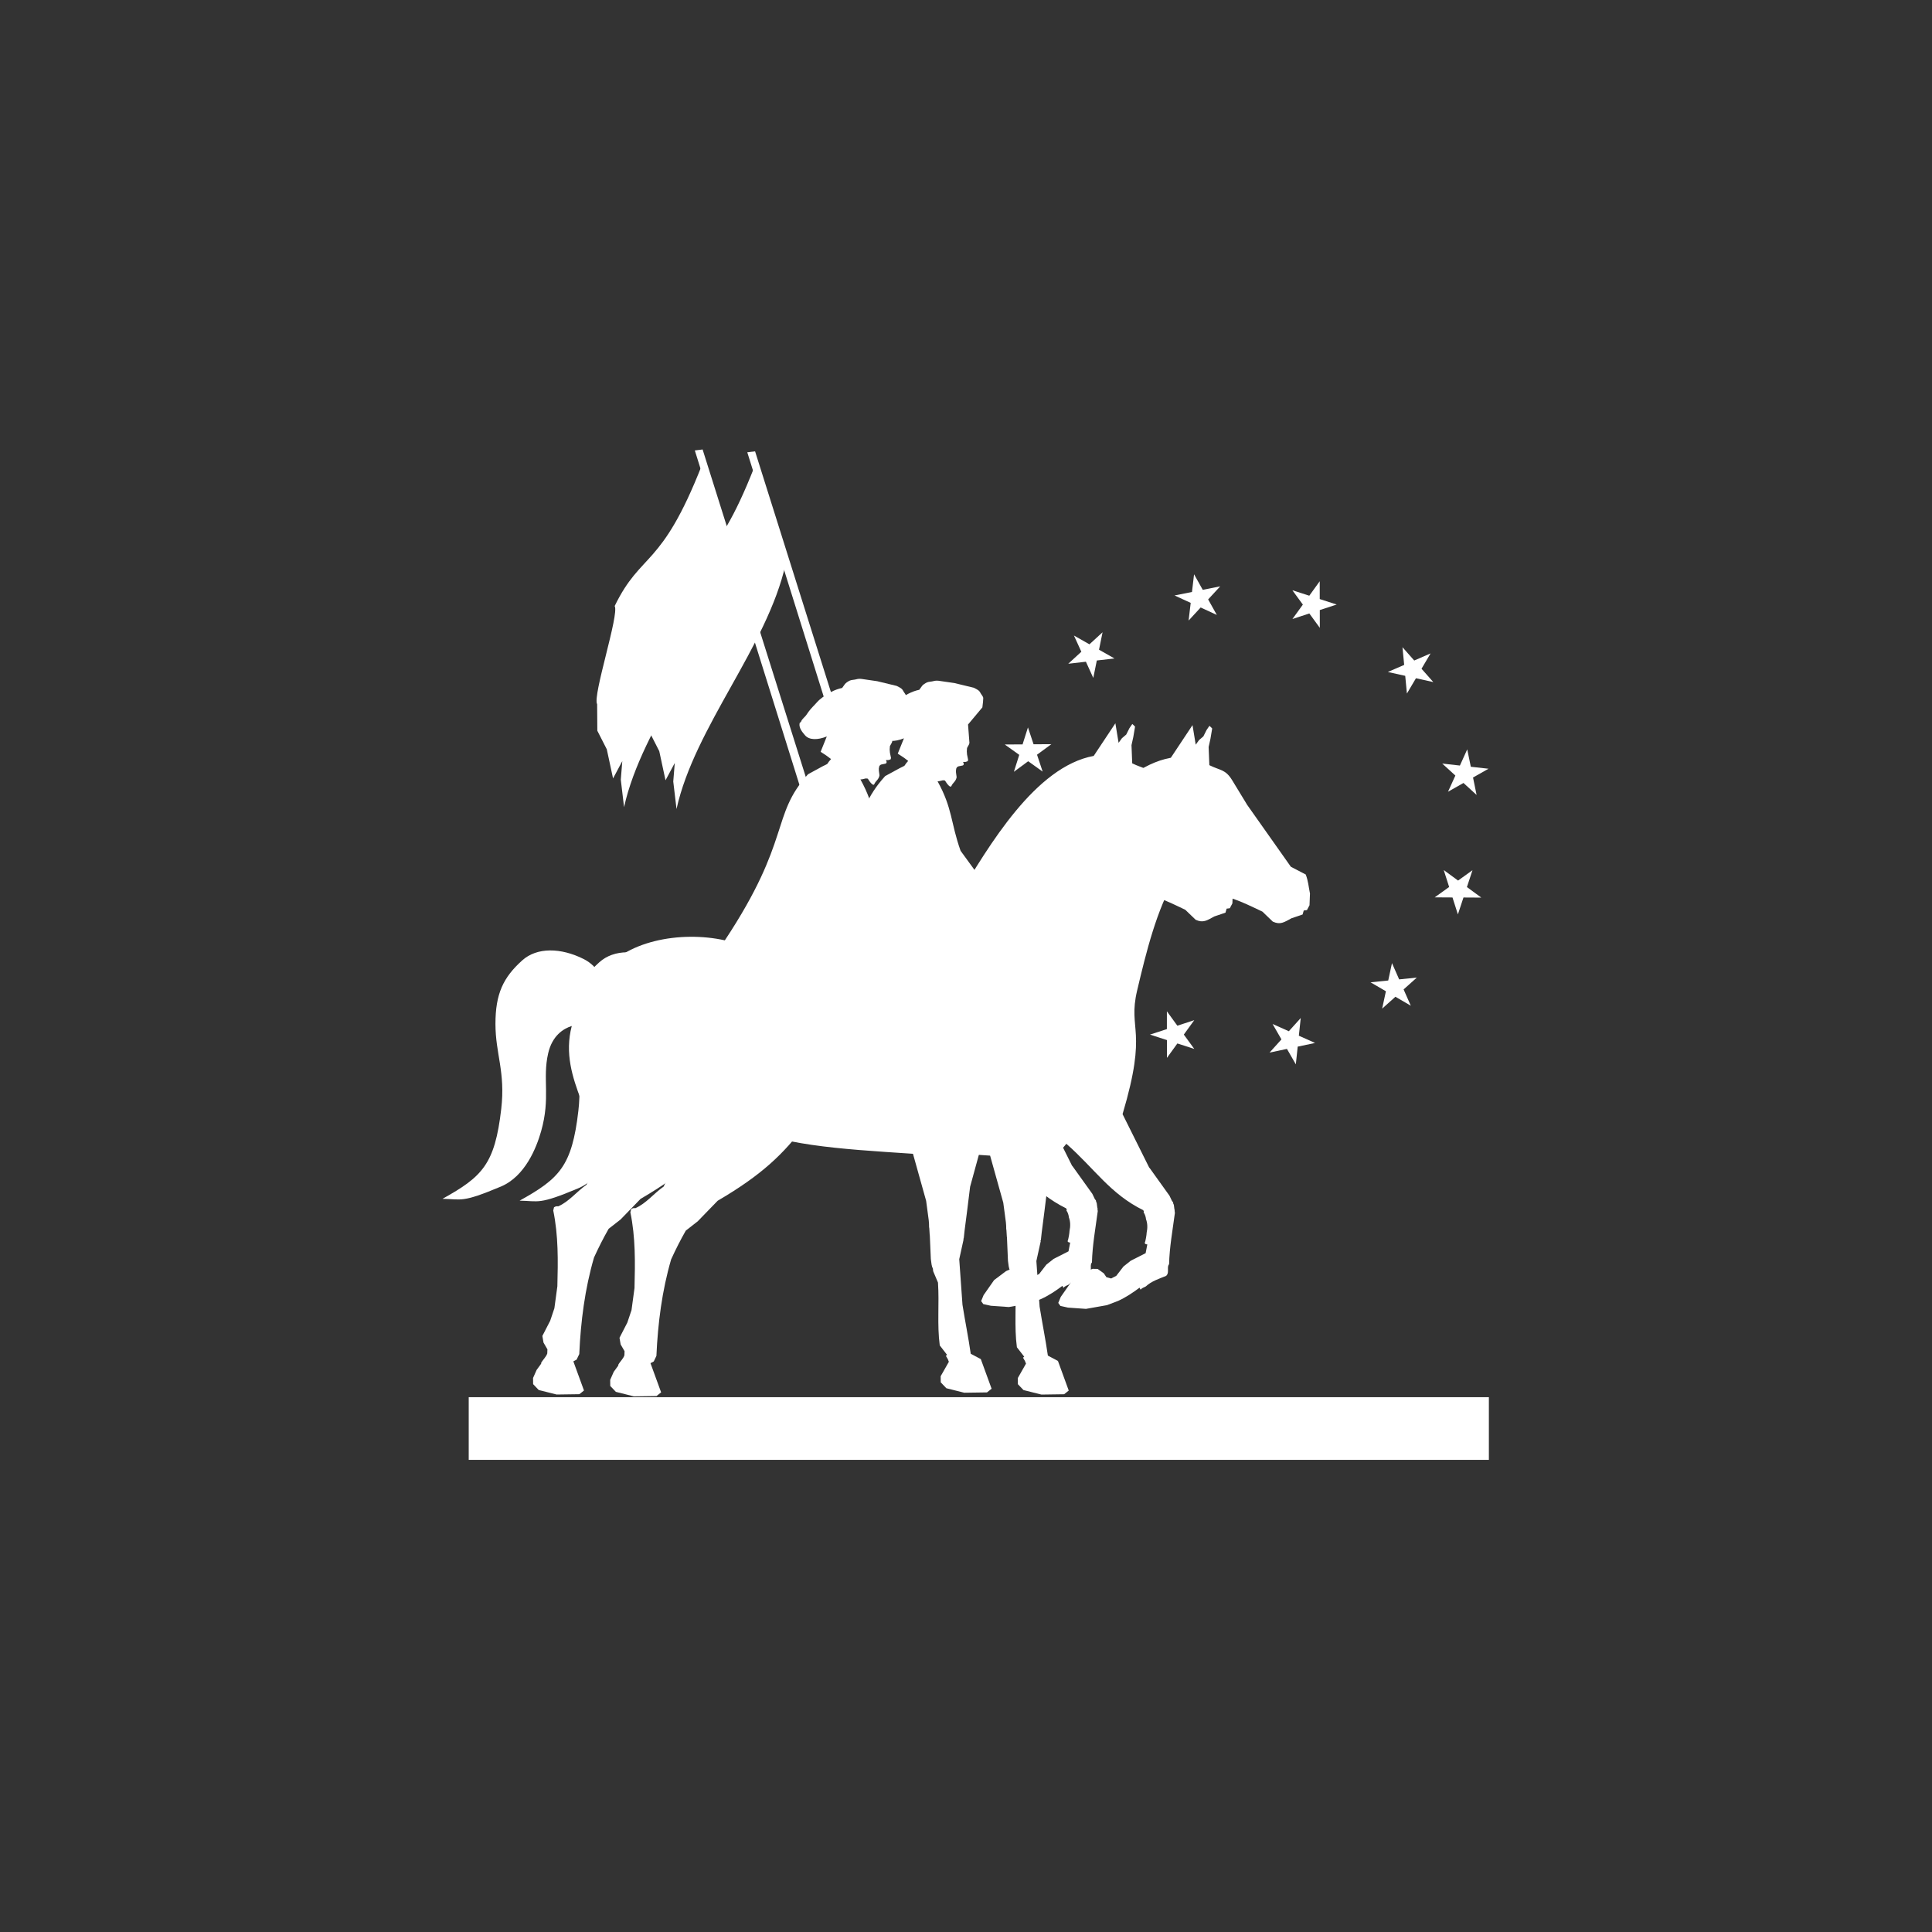 <?xml version="1.0" encoding="utf-8"?>
<!-- Generator: Adobe Illustrator 25.2.1, SVG Export Plug-In . SVG Version: 6.00 Build 0)  -->
<svg version="1.1" id="Vrstva_1" xmlns="http://www.w3.org/2000/svg" xmlns:xlink="http://www.w3.org/1999/xlink" x="0px" y="0px"
	 viewBox="0 0 6377.95 6377.95" style="enable-background:new 0 0 6377.95 6377.95;" xml:space="preserve">
<rect x="0" y="0" width="6377.95" height="6377.95" fill="#333333" stroke="none"/>
<style type="text/css">
	.st0{fill-rule:evenodd;clip-rule:evenodd;fill:#FFFFFF;}
</style>
<path class="st0" d="M3183.79,3120.47l0.19,2.47l-0.06,0.19l-0.26,0.47l-0.03,0.45l0.03,0.43l0.14,0.69l-0.05,0.19l-0.27,0.1
	l-0.3,0.01l-0.06,0.01c0.07,0.1,0.11,0.22,0.08,0.34c-0.07,0.24-0.69,0.1-0.9,0.36c-0.05,0.07-0.09,0.15-0.11,0.23l0,0.12
	l-0.02,0.02c-0.03,0.39,0.12,0.86,0.08,1.02c-0.15,0.56-0.48,0.64-0.69,1.11c-0.13,0.29-0.55-0.22-0.87-0.74l-0.26-0.03l-0.51,0.12
	l-0.22,0.02c2.02,3.65,1.73,5.51,3.08,9.3l2.9,3.97l3.95-0.65l0.22-0.43l0.2-0.21l0.07-0.8l1.04-0.53c0.07,0,0.13,0,0.2,0l0.96,0.16
	c2.69-0.08,1.83,3.14,0.85,3.96c-0.62,0.32-0.53,0.49-0.49,1.08c4.24-7.06,10.43-17.56,18.22-18.99l2.9-4.36l0.43,2.62l0.01-0.02
	l0.43-0.6l0.58-0.49l0.43-0.85l0.38-0.56l0.18,0.16l0.18,0.19l0,0l-0.23,1.39l-0.24,1.09l0.1,2.43c1.48,0.73,2.15,0.53,3.06,2.03
	l2,3.28l5.84,8.27c0.66,0.34,1.33,0.69,1.99,1.03c0.33,0.85,0.39,1.66,0.57,2.55l-0.06,1.56l-0.34,0.65l-0.43,0.06l-0.15,0.54
	l-1.49,0.51c-0.97,0.52-1.48,0.91-2.49,0.45l-1.39-1.34c-3.27-1.56-4.23-1.99-7.29-2.52l-4.3-2.08c-2.55,4.34-3.93,9.97-5.16,15.16
	c-1.27,5.4,1.48,5.02-1.95,16.52l3.58,7.19l0-0.04l2.69,3.75l0.34,0.7c0.04,0.06,0.09,0.12,0.14,0.17c0.01,0.05,0.02,0.12,0.03,0.19
	l0.07,0.15l0.08,0.63c0.01,0.03,0.02,0.05,0.04,0.07l-0.02,0.07l0.04,0.31c-0.3,2.28-0.72,4.56-0.78,6.86
	c-0.33,0.34,0.04,1.06-0.31,1.45c-0.03,0.03-0.06,0.06-0.08,0.1c-0.97,0.4-1.95,0.7-2.73,1.42c-0.19,0.1-0.59,0.25-0.68,0.44
	l-0.14-0.28c-0.9,0.67-1.8,1.28-2.86,1.76l-1.5,0.57l-2.81,0.5l-2.41-0.17l-1.01-0.23l-0.29-0.4l0.33-0.8l1.4-2l1.6-1.2l1.25-0.55
	l0.68,0.01l0.83,0.59l0.34,0.51l0.64,0.18l0.68-0.35l0.96-1.24l0.97-0.77c0.41-0.21,0.97-0.49,1.24-0.63l0.75-0.38
	c0.08-0.38,0.15-0.77,0.22-1.15l0.01-0.02c-0.11-0.02-0.25,0.01-0.35-0.17c0.1-0.22,0.26-1.16,0.26-1.4
	c0.13-0.58,0.13-1.25-0.09-1.8c-0.02-0.24-0.14-0.71-0.32-0.89l0.04-0.14c-0.03-0.06-0.06-0.12-0.09-0.18
	c-4.43-2.19-6.49-5.55-10.28-8.87l-1.36,1.61l-1.2,4.38l-0.39,3.15l-0.35,2.71l-0.11,1.01l0,0l-0.08,0.13l0.06-0.02l-0.59,2.69
	l0.43,6.09c0.35,2.19,0.79,4.36,1.1,6.55l1.35,0.71l1.44,3.96l-0.62,0.49l-3.04,0.04l-2.4-0.6l-0.75-0.79l-0.01-0.82l1.1-1.93
	l-0.17-0.42l-0.04-0.04c-0.07-0.11-0.11-0.24-0.2-0.33l0.17-0.13l-0.98-1.26c-0.37-2.78-0.05-5.59-0.24-8.4l-0.64-1.51l-0.04-0.35
	c-0.07-0.14-0.14-0.29-0.17-0.53c-0.04-0.32-0.07-0.5-0.1-0.75l-0.14-3.17l-0.01-0.02l-0.06-0.92l-0.03-0.15
	c0-0.31-0.01-0.57-0.04-0.88l0,0l-0.35-2.63l-1.76-6.3c-10.27-0.68-17.62-1.08-24.6-4.25c-2.99,4.06-6,6.88-11.82,10.29l-2.67,2.75
	l-1.57,1.23l-0.02,0.01c-0.72,1.25-1.35,2.52-1.96,3.84c-1.23,4.19-1.78,8.56-1.97,12.91l-0.35,0.74l-0.44,0.23l1.42,3.9l-0.62,0.49
	l-3.04,0.04l-2.4-0.6l-0.75-0.79l-0.01-0.82l0.48-1.08l0.62-0.85l-0.03-0.06c0.19-0.39,0.69-0.83,0.83-1.29l0.02-0.55l-0.52-0.9
	l-0.15-0.89l1.05-2.03l0.56-1.67l0.4-2.94c0.09-3.41,0.14-6.77-0.55-10.13c0.04-0.19,0.07-0.33,0.1-0.43
	c0.21-0.14,0.39-0.17,0.55-0.12c1.46-0.63,2.46-1.96,3.79-2.89l1.11-2.29c1.15-6.15-5-11.58-3.08-18.93
	c-1.14,0.36-2.61,1.3-3.16,3.66c-0.79,3.44,0.35,5.9-0.95,10.44c-0.62,2.17-2.12,6.01-5.38,7.38c-5.29,2.22-5.22,1.68-7.81,1.64
	c5.32-2.96,7-4.61,7.85-12.01c0.58-4.98-0.77-7.36-0.77-11.38c0-4.02,1.04-6.2,3.58-8.49c1.96-1.77,5.15-1.71,8.22-0.17
	c0.97,0.49,1.73,1.27,2.29,2.17c2.95-4.62,10.66-5.99,16.57-4.68c8.93-13.49,6.11-16.67,11.12-22.2l1.93-1.05l0.54-0.27l0.14-0.09
	l0.18-0.27l0.28-0.33l0.01-0.01l-0.03-0.03l-0.56-0.42l-0.81-0.53l0.83-2.05c-1.24,0.5-2.37,0.48-2.91-0.16
	c-0.33-0.39-0.84-0.97-0.73-1.6c0.01-0.07,0.19-0.17,0.21-0.24c0.1-0.33,0.54-0.61,0.76-0.96c0.26-0.43,0.66-0.87,1.07-1.29
	c0.19-0.2,0.41-0.47,0.63-0.65c1-0.85,2.09-1.39,3.02-1.58l0.37-0.52c0.11-0.16,0.42-0.36,0.66-0.47c0.21-0.1,0.6-0.1,0.84-0.17
	c0.24-0.07,0.5-0.08,0.76-0.05l2.05,0.3l2.59,0.63l0.36,0.18c0.42,0.21,0.46,0.39,0.6,0.62c0.09,0.16,0.32,0.4,0.31,0.6l-0.03,0.49
	l-0.09,0.73L3183.79,3120.47L3183.79,3120.47z"/>
<polygon class="st0" points="3171.22,3131.45 3156.26,3083.95 3155.22,3084.08 3170.46,3132.8 3171.22,3131.45 "/>
<path class="st0" d="M3156.15,3086.06c-5.46,13.92-8.09,11.48-11.65,18.82c0.65,1.07-2.99,12.05-2.35,13.12
	c0.01,1.18,0.02,2.37,0.03,3.55c0.42,0.83,0.84,1.66,1.27,2.48c0.28,1.3,0.56,2.6,0.84,3.89c0.41-0.77,0.82-1.54,1.24-2.31
	c-0.07,0.83-0.13,1.65-0.2,2.48c0.15,1.22,0.29,2.45,0.44,3.67c2.43-10.99,12.16-21.77,14.59-32.76
	C3159.63,3097.01,3156.86,3088.06,3156.15,3086.06L3156.15,3086.06z"/>
<g>
	<path class="st0" d="M3195.72,2391.75l4.61,61.11l-1.55,4.76l-6.38,11.68l-0.79,11.18l0.85,10.57l3.48,16.95l-1.14,4.76l-6.58,2.41
		l-7.46,0.17l-1.49,0.35c1.62,2.47,2.81,5.39,1.92,8.45c-1.68,5.81-17.01,2.52-22.13,8.89c-1.32,1.65-2.16,3.6-2.67,5.76l0.06,2.99
		l-0.61,0.42c-0.85,9.6,2.94,21.24,1.9,25.17c-3.62,13.77-11.86,15.91-16.96,27.43c-3.14,7.12-13.61-5.42-21.37-18.22l-6.39-0.75
		l-12.59,2.92l-5.35,0.4c49.9,90.18,42.76,135.95,76.03,229.55l71.48,98.15l97.55-15.98l5.41-10.7l4.92-5.16l1.66-19.81l25.64-13.15
		c1.68-0.1,3.32-0.11,4.92-0.01l23.62,4.04c66.53-1.93,45.31,77.56,20.97,97.78c-15.41,7.92-13.1,12.13-12.11,26.72
		c104.63-174.3,257.66-433.67,449.97-469.03l71.56-107.76l10.62,64.66l0.23-0.44l10.67-14.78l14.29-12.19l10.53-21.03l9.5-13.87
		l4.54,4.06l4.56,4.65l0,0l-5.79,34.28l-5.95,26.86l2.37,60.01c36.5,18.09,53.11,13.18,75.54,50.01l49.34,81.06l144.18,204.24
		c16.37,8.52,32.73,17.04,49.1,25.56c8.2,20.96,9.56,40.94,14.03,62.86l-1.5,38.63l-8.48,15.98l-10.56,1.39l-3.83,13.25
		l-36.81,12.49c-23.84,12.82-36.46,22.56-61.54,10.98l-34.34-33.03c-80.68-38.54-104.35-49.02-179.97-62.26l-106.24-51.41
		c-63.03,107.14-97.15,246.3-127.35,374.35c-31.43,133.25,36.62,123.95-48.05,407.91l88.45,177.54l0.08-0.87l66.32,92.54l8.32,17.38
		c1.07,1.49,2.22,2.92,3.43,4.29c0.32,1.27,0.59,2.89,0.86,4.7l1.82,3.81l2,15.55c0.28,0.67,0.58,1.25,0.9,1.76l-0.44,1.85l1,7.71
		c-7.39,56.19-17.83,112.64-19.2,169.33c-8.11,8.52,0.88,26.09-7.58,35.85c-0.77,0.72-1.44,1.54-1.98,2.45
		c-23.98,9.84-48.1,17.19-67.53,35.05c-4.74,2.42-14.61,6.08-16.82,10.79l-3.55-6.83c-22.26,16.59-44.56,31.59-70.53,43.55
		l-37.02,14.14l-69.33,12.28l-59.41-4.2l-24.93-5.56l-7.12-9.89l8.19-19.87l34.63-49.44l39.48-29.7l30.85-13.56l16.89,0.33
		l20.4,14.64l8.4,12.57l15.79,4.34l16.88-8.76l23.68-30.7l24.01-19.13c10.2-5.16,23.98-12.11,30.58-15.47l18.62-9.49
		c1.94-9.45,3.76-18.94,5.49-28.46l0.18-0.45c-2.66-0.47-6.24,0.17-8.69-4.24c2.58-5.43,6.54-28.74,6.41-34.47
		c3.13-14.35,3.21-30.8-2.13-44.51c-0.39-5.94-3.45-17.49-7.99-21.86l1.03-3.57c-0.75-1.46-1.47-2.95-2.18-4.43
		c-109.51-54.01-160.33-136.97-253.77-219.11l-33.53,39.84l-29.64,108.17l-9.59,77.73l-8.64,67.01l-2.72,25.01l0,0l-1.89,3.24
		l1.59-0.37l-14.61,66.44l10.69,150.4c8.58,54.05,19.51,107.62,27.28,161.74l33.24,17.65l35.66,97.77l-15.2,12.17l-75.04,1.08
		l-59.16-14.88l-18.51-19.4l-0.24-20.24l27.07-47.64l-4.17-10.32l-0.98-1.04c-1.65-2.65-2.83-5.81-4.86-8.21l4.15-3.25l-24.22-31.2
		c-9.18-68.53-1.18-138.07-5.86-207.52l-15.86-37.38l-0.95-8.77c-1.83-3.41-3.4-7.21-4.31-13.05c-1.03-7.92-1.67-12.42-2.51-18.63
		l-3.37-78.26l-0.32-0.54l-1.41-22.68l-0.68-3.81c0-7.74-0.16-14.19-1.09-21.69l0.04,0.05l-8.64-64.89l-43.49-155.45
		c-253.61-16.89-435.03-26.64-607.51-105.05c-73.92,100.33-148.04,169.79-291.88,254.01l-65.86,67.89l-38.88,30.37l-0.39,0.18
		c-17.69,30.97-33.43,62.21-48.39,94.9c-30.25,103.54-43.93,211.25-48.7,318.85l-8.77,18.31l-10.78,5.76l35.1,96.25l-15.2,12.17
		l-75.03,1.07l-59.16-14.88l-18.51-19.39l-0.24-20.24l11.76-26.58l15.31-21.05l-0.65-1.59c4.74-9.69,16.94-20.45,20.5-31.76
		l0.53-13.59l-12.91-22.29l-3.81-21.9l25.82-50.16l13.86-41.29l9.84-72.68c2.23-84.22,3.47-167.18-13.59-250.08
		c0.94-4.69,1.72-8.15,2.53-10.58c5.11-3.34,9.64-4.12,13.67-3.05c36.1-15.66,60.62-48.49,93.49-71.31l27.44-56.66
		c28.4-151.88-123.51-285.97-76-467.52c-28.17,8.9-64.55,32.17-77.91,90.29c-19.51,84.94,8.53,145.68-23.38,257.69
		c-15.25,53.54-52.37,148.35-132.73,182.16c-130.56,54.91-128.88,41.44-192.75,40.43c131.45-73.01,172.82-113.75,193.94-296.53
		c14.22-123.09-19.09-181.69-19.09-280.92s25.59-153.21,88.48-209.74c48.5-43.6,127.25-42.31,203.03-4.24
		c24.07,12.09,42.84,31.47,56.64,53.61c72.91-114.03,263.17-147.99,409.11-115.46c220.56-333.19,150.87-411.53,274.62-548.3
		l47.71-25.99l13.22-6.55l3.39-2.33l4.42-6.72l6.88-8.1l0.29-0.35l-0.66-0.68l-13.71-10.3l-19.95-13.08l20.38-50.63
		c-30.68,12.4-58.42,11.95-71.87-3.92c-8.18-9.66-20.84-23.92-18-39.55c0.29-1.61,4.7-4.28,5.18-5.91
		c2.36-8.2,13.31-15.01,18.65-23.76c6.51-10.69,16.22-21.41,26.47-31.97c4.71-4.85,10.13-11.51,15.55-16.1
		c24.72-20.96,51.63-34.38,74.67-38.9l9.18-12.79c2.79-3.89,10.27-8.83,16.19-11.61c5.28-2.48,14.78-2.39,20.82-4.14
		c6.04-1.75,12.26-2.1,18.79-1.15l50.72,7.34l64.05,15.47l8.91,4.52c10.42,5.28,11.46,9.63,14.86,15.35
		c2.32,3.92,7.98,9.83,7.66,14.89l-0.77,12.11l-2.11,18.05L3195.72,2391.75L3195.72,2391.75z"/>
	<polygon class="st0" points="2862.21,2662.91 2492.68,1489.96 2466.95,1493.16 2843.33,2696.3 2862.21,2662.91 	"/>
	<path class="st0" d="M2490.1,1542.1c-134.81,343.75-199.72,283.53-287.71,464.66c15.98,26.35-73.9,297.63-57.92,323.98
		c0.22,29.23,0.44,58.46,0.65,87.68c10.42,20.45,20.83,40.89,31.25,61.34c6.89,32.05,13.78,64.09,20.66,96.14
		c10.17-19.05,20.34-38.09,30.51-57.14c-1.65,20.41-3.31,40.83-4.96,61.24c3.59,30.25,7.17,60.49,10.76,90.73
		c59.95-271.46,300.26-537.5,360.21-808.97C2576,1812.42,2507.67,1591.45,2490.1,1542.1L2490.1,1542.1z"/>
	<polygon class="st0" points="3988.35,1978.78 4028.16,1935.7 3970.54,1947.18 3941.85,1895.86 3934.99,1954.26 3877.46,1965.73 
		3930.75,1990.25 3923.83,2048.58 3963.68,2005.43 4016.98,2030.02 3988.35,1978.78 	"/>
	<polygon class="st0" points="4356.94,2013.94 4412.69,1995.68 4356.76,1977.66 4356.69,1918.86 4322.25,1966.55 4266.43,1948.56 
		4301.03,1995.92 4266.6,2043.5 4322.42,2025.2 4357.01,2072.63 4356.94,2013.94 	"/>
	<polygon class="st0" points="4674.41,2238.98 4731.67,2251.69 4692.73,2207.68 4722.64,2157.05 4668.71,2180.52 4629.85,2136.59 
		4635.49,2194.98 4581.6,2218.36 4638.96,2231.08 4644.54,2289.51 4674.41,2238.98 	"/>
	<polygon class="st0" points="4831.27,2584.77 4874.58,2624.32 4862.76,2566.76 4913.91,2537.77 4855.46,2531.25 4843.65,2473.8 
		4819.45,2527.23 4761.08,2520.66 4804.48,2560.25 4780.19,2613.7 4831.27,2584.77 	"/>
	<polygon class="st0" points="4794.97,2962.73 4812.82,3018.61 4831.24,2962.82 4890.04,2963.16 4842.61,2928.39 4861.01,2872.7 
		4813.39,2906.96 4766.06,2872.18 4783.95,2928.14 4736.27,2962.37 4794.97,2962.73 	"/>
	<polygon class="st0" points="4575.17,3272.36 4562.8,3329.69 4606.58,3290.5 4657.38,3320.1 4633.59,3266.32 4677.29,3227.2 
		4618.93,3233.18 4595.22,3179.44 4582.86,3236.87 4524.46,3242.8 4575.17,3272.36 	"/>
	<polygon class="st0" points="4230.32,3431.28 4191.03,3474.84 4248.51,3462.67 4277.81,3513.64 4283.98,3455.16 4341.36,3443.01 
		4287.78,3419.12 4294.01,3360.71 4254.68,3404.34 4201.08,3380.39 4230.32,3431.28 	"/>
	<polygon class="st0" points="3852.14,3397.24 3796.37,3415.43 3852.28,3433.52 3852.28,3492.31 3886.77,3444.68 3942.57,3462.74 
		3908.03,3415.33 3942.52,3367.79 3886.68,3386.03 3852.16,3338.54 3852.14,3397.24 	"/>
	<polygon class="st0" points="3541.21,3179.3 3483.8,3167.27 3523.26,3210.81 3493.96,3261.79 3547.6,3237.68 3586.99,3281.14 
		3580.66,3222.83 3634.25,3198.8 3576.75,3186.78 3570.47,3128.41 3541.21,3179.3 	"/>
	<polygon class="st0" points="3412.01,2457.03 3393.5,2401.37 3375.74,2457.38 3316.94,2457.73 3364.78,2491.94 3347.06,2547.85 
		3394.26,2513.02 3442,2547.23 3423.44,2491.5 3470.71,2456.69 3412.01,2457.03 	"/>
	<polygon class="st0" points="3628.1,2144.8 3639.78,2087.32 3596.48,2127.04 3545.32,2098.05 3569.76,2151.54 3526.53,2191.18 
		3584.81,2184.5 3609.16,2237.96 3620.83,2180.38 3679.16,2173.76 3628.1,2144.8 	"/>
	<polygon class="st0" points="1547.35,4612.43 4915.09,4612.43 4915.09,4819.29 1547.35,4819.29 1547.35,4612.43 	"/>
	<path class="st0" d="M2988.63,3000.56c-0.7,16.6,28.02,57.45,52.57,107.04l48.14-56.64c17.65-24.96,38.91-43.47,41.44-56.96
		c4.21-22.46,4.4-14.59,0.25-33.77C3106.96,2958.63,3040.08,2990.67,2988.63,3000.56L2988.63,3000.56z"/>
	<path class="st0" d="M2941.12,2385.62l4.61,61.11l-1.55,4.76l-6.39,11.68l-0.79,11.18l0.85,10.57l3.48,16.95l-1.14,4.75l-6.58,2.42
		l-7.46,0.16l-1.5,0.36c1.62,2.47,2.8,5.39,1.92,8.46c-1.69,5.81-17.02,2.52-22.13,8.89c-1.32,1.64-2.16,3.6-2.67,5.76l0.06,2.99
		l-0.61,0.43c-0.85,9.6,2.93,21.25,1.89,25.17c-3.62,13.77-11.86,15.91-16.95,27.43c-3.15,7.12-13.61-5.42-21.37-18.21l-6.39-0.76
		l-12.59,2.92l-5.35,0.4c49.9,90.17,42.76,135.95,76.02,229.55l71.49,98.15l97.55-15.97l5.41-10.7l4.92-5.16l1.66-19.81l25.64-13.15
		c1.68-0.1,3.31-0.11,4.92-0.01l23.62,4.04c66.53-1.92,45.31,77.57,20.97,97.79c-15.41,7.92-13.1,12.13-12.11,26.72
		c104.63-174.3,257.66-433.67,449.97-469.03l71.56-107.76l10.62,64.65l0.23-0.44l10.67-14.78l14.28-12.19l10.53-21.02l9.5-13.86
		l4.54,4.06l4.56,4.65l0,0l-5.79,34.28l-5.95,26.86l2.37,60.01c36.5,18.08,53.11,13.18,75.54,50.01l49.34,81.06l144.18,204.24
		c16.37,8.52,32.74,17.04,49.11,25.56c8.2,20.96,9.56,40.94,14.03,62.86l-1.51,38.63l-8.47,15.98l-10.56,1.39l-3.83,13.25
		l-36.81,12.48c-23.84,12.82-36.46,22.56-61.54,10.99l-34.34-33.03c-80.68-38.54-104.36-49.02-179.97-62.26l-106.24-51.41
		c-63.03,107.14-97.15,246.3-127.35,374.35c-31.43,133.25,36.61,123.95-48.05,407.91l88.45,177.54l0.07-0.87l66.32,92.54l8.32,17.38
		c1.07,1.49,2.22,2.92,3.43,4.28c0.32,1.27,0.59,2.89,0.86,4.7l1.82,3.81l2,15.55c0.28,0.67,0.58,1.26,0.9,1.77l-0.43,1.85l1,7.72
		c-7.39,56.19-17.84,112.64-19.2,169.33c-8.12,8.52,0.88,26.08-7.58,35.85c-0.77,0.72-1.44,1.54-1.98,2.45
		c-23.98,9.84-48.1,17.2-67.52,35.06c-4.74,2.42-14.61,6.08-16.82,10.79l-3.55-6.83c-22.26,16.59-44.56,31.59-70.53,43.54
		l-37.02,14.15l-69.34,12.28l-59.4-4.21l-24.93-5.56l-7.12-9.88l8.18-19.87l34.63-49.44l39.48-29.7l30.85-13.56l16.89,0.33
		l20.4,14.63l8.4,12.57l15.79,4.34l16.88-8.76l23.69-30.7l24.01-19.13c10.2-5.16,23.98-12.11,30.58-15.47l18.62-9.49
		c1.94-9.45,3.76-18.94,5.48-28.47l0.19-0.45c-2.66-0.46-6.24,0.18-8.69-4.24c2.58-5.43,6.54-28.73,6.41-34.46
		c3.13-14.35,3.2-30.8-2.13-44.51c-0.4-5.94-3.45-17.49-8-21.86l1.03-3.57c-0.75-1.46-1.47-2.95-2.18-4.43
		c-109.51-54.01-160.34-136.97-253.77-219.11l-33.53,39.83l-29.64,108.18l-9.59,77.73l-8.64,67.01l-2.72,25.01l0,0l-1.89,3.24
		l1.59-0.37l-14.61,66.44l10.69,150.4c8.58,54.05,19.5,107.62,27.27,161.74l33.24,17.64l35.66,97.77l-15.2,12.17l-75.04,1.08
		l-59.16-14.87l-18.52-19.4l-0.24-20.24l27.08-47.64l-4.17-10.32l-0.98-1.04c-1.65-2.66-2.83-5.82-4.87-8.21l4.15-3.25l-24.22-31.2
		c-9.18-68.52-1.18-138.07-5.86-207.53l-15.86-37.37l-0.95-8.77c-1.82-3.41-3.4-7.21-4.31-13.05c-1.03-7.92-1.68-12.42-2.51-18.63
		l-3.37-78.26l-0.32-0.54l-1.41-22.67l-0.68-3.81c0-7.74-0.16-14.19-1.09-21.7l0.04,0.04l-8.64-64.88l-43.5-155.45
		c-253.61-16.89-435.02-26.64-607.5-105.05c-73.92,100.33-148.04,169.79-291.88,254.01l-65.86,67.89l-38.88,30.38l-0.39,0.18
		c-17.69,30.96-33.43,62.21-48.39,94.9c-30.25,103.54-43.93,211.25-48.7,318.85l-8.77,18.31l-10.78,5.76l35.1,96.25l-15.2,12.17
		l-75.04,1.07l-59.16-14.88l-18.51-19.4l-0.24-20.24l11.77-26.58l15.31-21.06l-0.65-1.59c4.74-9.69,16.93-20.46,20.5-31.76
		l0.53-13.59l-12.91-22.29l-3.81-21.9l25.82-50.17l13.87-41.29l9.83-72.68c2.23-84.21,3.47-167.17-13.59-250.07
		c0.94-4.69,1.72-8.15,2.53-10.58c5.11-3.34,9.64-4.12,13.67-3.05c36.1-15.66,60.62-48.49,93.49-71.31l27.44-56.66
		c28.4-151.88-123.51-285.98-76-467.52c-28.17,8.9-64.55,32.17-77.91,90.29c-19.51,84.94,8.53,145.68-23.38,257.68
		c-15.25,53.54-52.38,148.36-132.73,182.16c-130.55,54.91-128.88,41.45-192.75,40.44c131.44-73.01,172.81-113.75,193.94-296.53
		c14.22-123.09-19.09-181.7-19.09-280.92c0-99.22,25.59-153.21,88.48-209.74c48.5-43.6,127.25-42.32,203.03-4.24
		c24.07,12.09,42.84,31.47,56.64,53.61c72.91-114.03,263.17-147.99,409.11-115.46c220.56-333.19,150.87-411.53,274.62-548.29
		l47.71-25.99l13.23-6.55l3.38-2.33l4.42-6.72l6.88-8.1l0.29-0.35l-0.66-0.69l-13.71-10.3l-19.95-13.08l20.38-50.63
		c-30.68,12.4-58.42,11.95-71.87-3.92c-8.18-9.66-20.84-23.92-18-39.55c0.29-1.61,4.7-4.28,5.18-5.91
		c2.36-8.2,13.31-15.01,18.65-23.77c6.51-10.68,16.22-21.4,26.47-31.96c4.71-4.85,10.13-11.51,15.55-16.1
		c24.72-20.96,51.63-34.38,74.67-38.91l9.18-12.78c2.79-3.89,10.27-8.84,16.19-11.61c5.28-2.49,14.77-2.39,20.82-4.14
		c6.04-1.75,12.26-2.1,18.79-1.15l50.72,7.34l64.05,15.47l8.91,4.52c10.42,5.28,11.46,9.63,14.86,15.36
		c2.33,3.91,7.99,9.83,7.66,14.89l-0.77,12.11l-2.11,18.05L2941.12,2385.62L2941.12,2385.62z"/>
	<polygon class="st0" points="2689.01,2656.77 2319.48,1483.82 2293.75,1487.02 2670.13,2690.16 2689.01,2656.77 	"/>
	<path class="st0" d="M2316.9,1535.96c-134.81,343.75-199.72,283.53-287.72,464.66c15.98,26.35-73.9,297.63-57.92,323.98
		c0.22,29.23,0.44,58.45,0.65,87.68c10.42,20.45,20.84,40.89,31.25,61.34c6.89,32.04,13.78,64.09,20.67,96.14
		c10.17-19.05,20.33-38.09,30.51-57.14c-1.66,20.41-3.31,40.83-4.96,61.24c3.58,30.24,7.17,60.49,10.76,90.73
		c59.96-271.47,300.26-537.5,360.21-808.97C2402.8,1806.28,2334.46,1585.31,2316.9,1535.96L2316.9,1535.96z"/>
</g>
</svg>
